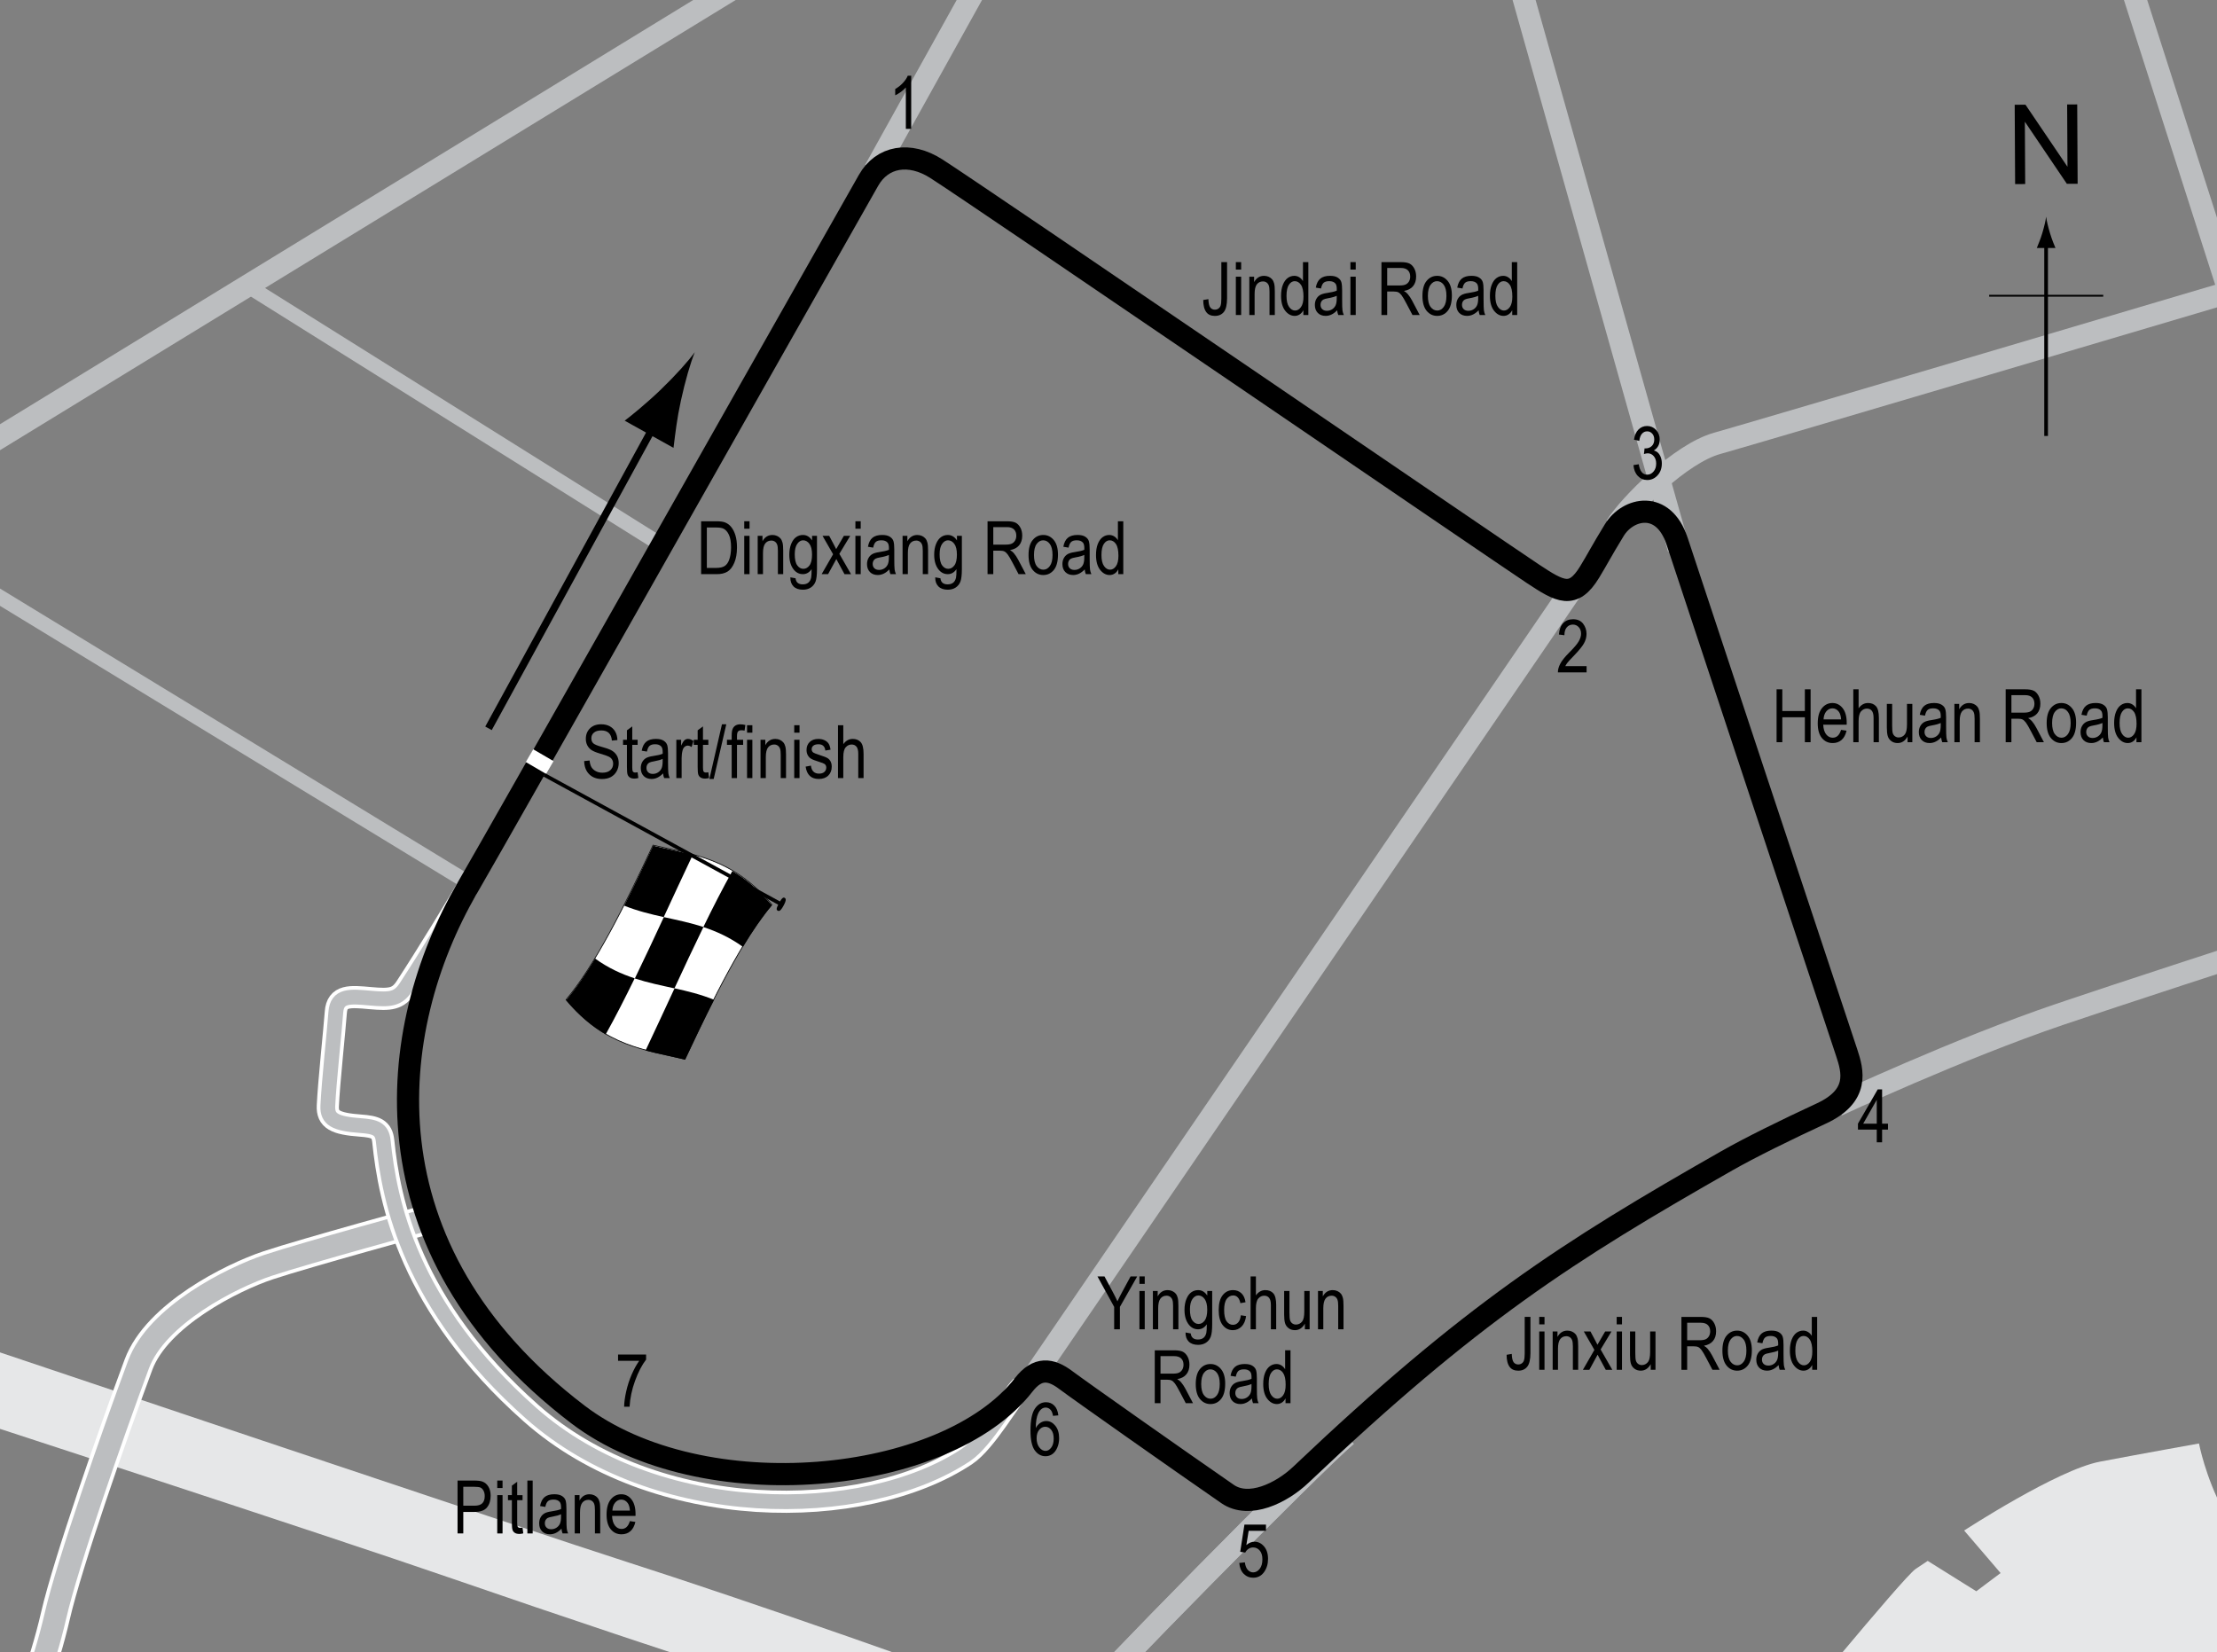 <?xml version="1.0" encoding="UTF-8"?> <!-- Generator: Adobe Illustrator 14.0.0, SVG Export Plug-In . SVG Version: 6.00 Build 43363) --> <svg xmlns="http://www.w3.org/2000/svg" xmlns:xlink="http://www.w3.org/1999/xlink" version="1.1" x="0px" y="0px" width="300px" height="223.562px" viewBox="0 0 300 223.562" xml:space="preserve"><rect x="0" y="0" width="300" height="223.562" fill="#808080" stroke="none"/> <g id="Water"> <path fill="#E6E7E8" d="M-4.9,181.37c0,0,77.999,26.252,90.137,30.137c13.698,4.384,47.123,15.891,53.698,18.904 s-17.26,3.288-17.26,3.288s-30.959-9.863-60.274-20c-18.097-6.258-67.945-22.467-67.945-22.467L-4.9,181.37z"></path> <path fill="#E6E7E8" d="M240.031,234.793c0,0,17.535-21.368,19.179-22.465s1.644-1.097,1.644-1.097l6.575,4.11l3.288-2.466 l-4.932-5.754c0,0,12.604-8.22,18.356-9.315s13.424-2.465,13.424-2.465s3.354,17.869,16.438,19.178 c10.959,1.096,15.343-5.754,16.165-7.945c0.481-1.283,2.739-1.37,2.739-1.37l7.123,1.096l1.37,26.028L240.031,234.793z"></path> </g> <g id="Sideroads_copy"> <path fill="none" stroke="#BCBEC0" stroke-width="3" d="M140.031,186.028"></path> <path fill="none" stroke="#BCBEC0" stroke-width="3" d="M182.223,194.247c-4.456,3.752-34.247,33.973-38.082,38.63"></path> <path fill="none" stroke="#FFFFFF" stroke-width="4" d="M58.195,164.931c0,0-16.986,4.658-21.917,6.302 s-15.054,6.748-17.534,13.425c-3.562,9.589-9.589,26.849-11.233,33.973s-4.11,12.877-4.11,12.877"></path> </g> <g id="Sideroads"> <line fill="none" stroke="#BCBEC0" stroke-width="3" x1="202.223" y1="-14.247" x2="227.155" y2="74.247"></line> <path fill="none" stroke="#BCBEC0" stroke-width="3" d="M218.662,71.233c1.917-3.014,8.767-9.863,13.698-11.233 s69.589-20.548,69.589-20.548"></path> <line fill="none" stroke="#BCBEC0" stroke-width="3" x1="284.415" y1="-14.247" x2="327.703" y2="120.822"></line> <path fill="none" stroke="#BCBEC0" stroke-width="3" d="M248.606,149.589c0,0,16.425-7.681,30.138-12.329 c16.165-5.479,60.548-19.726,60.548-19.726"></path> <line fill="none" stroke="#BCBEC0" stroke-width="3" x1="212.908" y1="79.452" x2="140.031" y2="186.028"></line> <line fill="none" stroke="#BCBEC0" stroke-width="3" x1="-6.736" y1="63.288" x2="120.853" y2="-14.794"></line> <line fill="none" stroke="#BCBEC0" stroke-width="3" x1="118.387" y1="23.014" x2="138.935" y2="-13.973"></line> <path fill="none" stroke="#BCBEC0" stroke-width="3" d="M182.223,194.247c-4.456,3.752-34.247,33.973-38.082,38.63"></path> <path fill="none" stroke="#BCBEC0" stroke-width="3" d="M58.195,164.931c0,0-16.986,4.658-21.917,6.302 s-15.054,6.748-17.534,13.425c-3.562,9.589-9.589,26.849-11.233,33.973s-4.11,12.877-4.11,12.877"></path> <line fill="none" stroke="#BCBEC0" stroke-width="2" x1="89.428" y1="73.699" x2="32.99" y2="38.356"></line> <line fill="none" stroke="#BCBEC0" stroke-width="2" x1="63.401" y1="119.453" x2="-6.736" y2="76.712"></line> </g> <g id="Pitlane_copy"> <path fill="none" stroke="#FFFFFF" stroke-width="3" d="M138.235,187.616c-1.5,1.5-4.802,7.476-7.542,9.291 c-13.833,9.166-42,9.25-58.833-5.667c-16.407-14.539-19.167-28.667-20-36.833c-0.169-1.659-1.089-1.938-3.083-2.084 c-3.417-0.25-4.5-0.832-4.417-2.666c0.145-3.181,0.922-10.406,1.083-12.667c0.167-2.333,1.917-2.167,4.667-1.917 c2.739,0.249,3.764,0.134,4.833-1.5c3-4.583,6.957-11.147,8.25-13.332"></path> </g> <g id="Pitlane"> <path fill="none" stroke="#BCBEC0" stroke-width="2" d="M138.235,187.616c-1.5,1.5-4.802,7.476-7.542,9.291 c-13.833,9.166-42,9.25-58.833-5.667c-16.407-14.539-19.167-28.667-20-36.833c-0.169-1.659-1.089-1.938-3.083-2.084 c-3.417-0.25-4.5-0.832-4.417-2.666c0.145-3.181,0.922-10.406,1.083-12.667c0.167-2.333,1.917-2.167,4.667-1.917 c2.739,0.249,3.764,0.134,4.833-1.5c3-4.583,6.957-11.147,8.25-13.332"></path> </g> <g id="Circuit"> <path fill="none" stroke="#000000" stroke-width="3" d="M249.894,142.466c0.832,2.497,1.736,5.823-3.418,8.212 c-4.757,2.204-9.642,4.606-12.782,6.395c-21.667,12.334-34.667,20.667-57.667,42.5c-2.615,2.482-7.001,4.621-9.917,2.604 c-6.688-4.625-19.917-13.937-21.917-15.437s-3.798-1.744-5.667,0.666c-10.521,13.563-43.5,16.833-60.333,4 c-29.425-22.432-25.996-52.145-15-71.166c6.167-10.667,34.667-61.167,54.333-95.833c1.848-3.258,5.541-3.896,9.167-1.584 c5.75,3.667,76.334,51.917,80.75,54.833c3.675,2.427,5.417,3.447,7.666-0.25c1.166-1.917,1.5-2.667,3.334-5.667 c1.85-3.025,6.653-4.116,8.5,1.5C228.944,79.323,245.237,128.494,249.894,142.466z"></path> </g> <g id="Startline"> <line fill="none" stroke="#FFFFFF" stroke-width="2" x1="71.651" y1="102.261" x2="74.401" y2="103.865"></line> </g> <g id="Flag_x2C__North"> <g> <g> <path fill="#FFFFFF" stroke="#000000" stroke-width="0.1" d="M76.601,135.287c3.924-4.658,7.848-12.538,11.772-20.916 c5.357,1.298,10.715,1.669,16.073,8.046c-3.924,4.658-7.848,12.539-11.772,20.917C87.316,142.036,81.958,141.664,76.601,135.287z "></path> <path d="M95.174,125.456c1.308-2.681,2.617-5.243,3.925-7.584c1.786,1.05,3.572,2.51,5.358,4.639 c-1.308,1.551-2.617,3.46-3.925,5.626C98.746,126.849,96.96,126.042,95.174,125.456z"></path> <path d="M84.461,122.559c1.308-2.582,2.617-5.321,3.925-8.114c1.786,0.432,3.572,0.762,5.357,1.245 c-1.309,2.756-2.618,5.595-3.927,8.415C88.032,123.709,86.247,123.279,84.461,122.559z"></path> <path d="M85.905,132.413c1.308-2.684,2.616-5.485,3.924-8.306c1.786,0.396,3.572,0.758,5.358,1.344 c-1.308,2.681-2.616,5.481-3.924,8.301C89.477,133.356,87.691,132.995,85.905,132.413z"></path> <path d="M76.602,135.353c1.309-1.554,2.617-3.465,3.925-5.634c1.786,1.285,3.571,2.093,5.357,2.677 c-1.308,2.683-2.616,5.245-3.924,7.588C80.174,138.937,78.388,137.479,76.602,135.353z"></path> <path d="M87.355,142.161c1.308-2.758,2.616-5.597,3.924-8.416c1.786,0.396,3.571,0.829,5.356,1.556 c-1.309,2.578-2.617,5.313-3.925,8.105C90.925,142.971,89.14,142.642,87.355,142.161z"></path> </g> </g> <line fill="#FFFFFF" stroke="#000000" stroke-width="0.5" x1="105.928" y1="122.487" x2="73.659" y2="104.868"></line> <path d="M105.236,123.232c-0.171-0.094-0.25-0.228,0.171-1.002c0.424-0.771,0.599-0.819,0.771-0.728 c0.17,0.096,0.269,0.293-0.155,1.065C105.603,123.341,105.407,123.326,105.236,123.232z"></path> <g> <line fill="none" stroke="#000000" x1="66.103" y1="98.563" x2="89.076" y2="56.555"></line> <path d="M92.141,54.208c-0.551,2.529-0.733,4.273-1.003,6.4l-6.609-3.68c0.64-0.459,3.053-2.423,4.912-4.225 c1.992-1.93,3.644-3.766,4.573-5.034C93.426,49.129,92.733,51.5,92.141,54.208z"></path> </g> <g> <g> <g> <line fill="none" stroke="#000000" stroke-width="0.5" x1="276.875" y1="58.996" x2="276.875" y2="32.712"></line> <path d="M276.364,31.532c-0.25,0.827-0.479,1.364-0.746,2.027h2.522c-0.112-0.237-0.496-1.2-0.745-2.027 c-0.268-0.885-0.451-1.687-0.516-2.207C276.813,29.845,276.631,30.647,276.364,31.532z"></path> </g> </g> </g> <line fill="none" stroke="#000000" stroke-width="0.25" x1="269.17" y1="40.021" x2="284.606" y2="40.021"></line> <g> <path d="M272.682,24.913l-0.057-10.737l1.457-0.008l5.685,8.4l-0.045-8.43l1.362-0.007l0.057,10.737l-1.457,0.008L274,16.468 l0.045,8.438L272.682,24.913z"></path> </g> </g> <g id="Labels"> <g> <path d="M61.915,207.516v-7.158h2.212c0.521,0,0.905,0.046,1.152,0.137c0.339,0.124,0.608,0.353,0.811,0.688 s0.303,0.747,0.303,1.235c0,0.645-0.164,1.171-0.493,1.577s-0.896,0.61-1.704,0.61h-1.504v2.91H61.915z M62.691,203.761h1.519 c0.479,0,0.828-0.108,1.05-0.324c0.222-0.217,0.332-0.543,0.332-0.979c0-0.283-0.055-0.526-0.164-0.728 c-0.108-0.201-0.24-0.34-0.395-0.415c-0.155-0.075-0.435-0.112-0.838-0.112h-1.504V203.761z"></path> <path d="M67.286,201.369v-1.011h0.718v1.011H67.286z M67.286,207.516v-5.186h0.718v5.186H67.286z"></path> <path d="M70.709,206.73l0.098,0.776c-0.198,0.052-0.378,0.078-0.537,0.078c-0.251,0-0.452-0.05-0.605-0.149 c-0.153-0.099-0.258-0.234-0.314-0.407c-0.058-0.173-0.086-0.517-0.086-1.03v-2.983h-0.527v-0.684h0.527v-1.284l0.718-0.527v1.812 h0.728v0.684h-0.728v3.032c0,0.279,0.021,0.461,0.063,0.542c0.062,0.117,0.178,0.176,0.347,0.176 C70.473,206.764,70.579,206.753,70.709,206.73z"></path> <path d="M71.363,207.516v-7.158h0.718v7.158H71.363z"></path> <path d="M75.978,206.876c-0.241,0.25-0.491,0.439-0.752,0.566s-0.53,0.19-0.811,0.19c-0.442,0-0.796-0.134-1.06-0.4 s-0.396-0.626-0.396-1.079c0-0.299,0.062-0.564,0.186-0.796s0.293-0.411,0.508-0.542s0.54-0.227,0.977-0.288 c0.586-0.086,1.016-0.188,1.289-0.308l0.005-0.225c0-0.355-0.063-0.604-0.19-0.747c-0.179-0.208-0.454-0.313-0.825-0.313 c-0.335,0-0.586,0.069-0.752,0.208c-0.166,0.14-0.288,0.4-0.366,0.783l-0.708-0.117c0.101-0.557,0.305-0.962,0.613-1.216 c0.307-0.254,0.747-0.381,1.32-0.381c0.446,0,0.796,0.084,1.05,0.251c0.254,0.168,0.414,0.375,0.481,0.623 c0.066,0.248,0.1,0.609,0.1,1.084v1.172c0,0.82,0.016,1.337,0.047,1.551c0.03,0.213,0.092,0.42,0.183,0.622h-0.752 C76.049,207.337,76,207.125,75.978,206.876z M75.919,204.914c-0.264,0.131-0.656,0.24-1.177,0.332 c-0.303,0.053-0.515,0.111-0.635,0.178c-0.12,0.067-0.214,0.162-0.281,0.283c-0.066,0.123-0.1,0.264-0.1,0.423 c0,0.247,0.076,0.445,0.229,0.593c0.153,0.148,0.364,0.223,0.635,0.223c0.257,0,0.491-0.066,0.7-0.2 c0.211-0.134,0.367-0.312,0.472-0.534c0.104-0.224,0.156-0.549,0.156-0.975V204.914z"></path> <path d="M77.77,207.516v-5.186h0.649v0.732c0.156-0.284,0.347-0.497,0.572-0.638c0.227-0.142,0.485-0.212,0.778-0.212 c0.227,0,0.438,0.045,0.631,0.134c0.193,0.09,0.35,0.207,0.468,0.352c0.119,0.146,0.207,0.334,0.266,0.564 s0.088,0.586,0.088,1.064v3.188h-0.718v-3.157c0-0.382-0.032-0.66-0.098-0.836s-0.167-0.313-0.305-0.408 c-0.139-0.097-0.299-0.145-0.481-0.145c-0.345,0-0.62,0.129-0.825,0.387c-0.205,0.257-0.308,0.698-0.308,1.324v2.835H77.77z"></path> <path d="M85.235,205.846l0.742,0.112c-0.124,0.553-0.348,0.971-0.671,1.252c-0.324,0.282-0.726,0.423-1.204,0.423 c-0.603,0-1.09-0.229-1.462-0.687c-0.373-0.457-0.56-1.117-0.56-1.979c0-0.896,0.188-1.578,0.563-2.048 c0.377-0.471,0.853-0.706,1.429-0.706c0.55,0,1.009,0.231,1.377,0.693s0.552,1.132,0.552,2.007l-0.005,0.234h-3.174 c0.029,0.582,0.164,1.021,0.405,1.318s0.534,0.444,0.879,0.444C84.647,206.911,85.023,206.556,85.235,205.846z M82.867,204.425 h2.373c-0.032-0.449-0.129-0.785-0.288-1.006c-0.231-0.322-0.525-0.483-0.884-0.483c-0.322,0-0.598,0.134-0.825,0.403 C83.016,203.607,82.89,203.97,82.867,204.425z"></path> </g> <g> <path d="M79.049,102.994l0.732-0.078c0.039,0.395,0.128,0.701,0.266,0.921c0.139,0.22,0.337,0.396,0.594,0.53 c0.257,0.133,0.547,0.199,0.869,0.199c0.462,0,0.821-0.112,1.076-0.338c0.256-0.227,0.384-0.52,0.384-0.88 c0-0.211-0.046-0.396-0.14-0.553c-0.092-0.157-0.232-0.286-0.42-0.388c-0.187-0.101-0.591-0.242-1.213-0.427 c-0.554-0.165-0.947-0.329-1.182-0.495s-0.417-0.377-0.547-0.633s-0.195-0.545-0.195-0.867c0-0.579,0.188-1.053,0.562-1.42 s0.879-0.552,1.514-0.552c0.437,0,0.817,0.086,1.146,0.259c0.326,0.172,0.58,0.42,0.762,0.743c0.18,0.322,0.277,0.701,0.29,1.137 l-0.747,0.068c-0.039-0.465-0.178-0.811-0.418-1.035c-0.238-0.225-0.575-0.336-1.008-0.336c-0.439,0-0.774,0.098-1.006,0.295 s-0.347,0.451-0.347,0.764c0,0.29,0.085,0.515,0.254,0.674c0.169,0.16,0.55,0.321,1.143,0.484c0.579,0.16,0.985,0.3,1.22,0.418 c0.358,0.183,0.628,0.423,0.811,0.721c0.183,0.297,0.274,0.652,0.274,1.065c0,0.409-0.096,0.782-0.288,1.119 s-0.453,0.593-0.783,0.769c-0.331,0.176-0.729,0.264-1.194,0.264c-0.726,0-1.305-0.219-1.735-0.654 C79.29,104.331,79.066,103.74,79.049,102.994z"></path> <path d="M86.281,104.513l0.098,0.775c-0.198,0.053-0.378,0.078-0.537,0.078c-0.251,0-0.452-0.049-0.605-0.148 s-0.258-0.235-0.315-0.408c-0.057-0.172-0.085-0.516-0.085-1.029v-2.984h-0.527v-0.684h0.527V98.83l0.718-0.528v1.811h0.728v0.684 h-0.728v3.033c0,0.279,0.021,0.46,0.063,0.541c0.062,0.117,0.178,0.176,0.347,0.176C86.044,104.546,86.151,104.536,86.281,104.513 z"></path> <path d="M89.728,104.66c-0.241,0.25-0.491,0.439-0.752,0.566s-0.53,0.189-0.811,0.189c-0.442,0-0.796-0.133-1.06-0.4 c-0.264-0.267-0.396-0.626-0.396-1.078c0-0.3,0.062-0.565,0.186-0.797c0.124-0.23,0.293-0.411,0.508-0.541 c0.215-0.131,0.54-0.227,0.977-0.289c0.586-0.086,1.016-0.188,1.289-0.307l0.005-0.225c0-0.355-0.063-0.604-0.19-0.748 c-0.179-0.208-0.454-0.313-0.825-0.313c-0.335,0-0.586,0.07-0.752,0.209s-0.288,0.4-0.366,0.783l-0.708-0.117 c0.101-0.557,0.305-0.963,0.613-1.217c0.307-0.254,0.747-0.381,1.32-0.381c0.446,0,0.796,0.084,1.05,0.252 s0.414,0.375,0.481,0.623c0.066,0.247,0.1,0.608,0.1,1.084v1.172c0,0.82,0.016,1.336,0.047,1.55 c0.03,0.214,0.092,0.421,0.183,0.622h-0.752C89.799,105.12,89.75,104.907,89.728,104.66z M89.669,102.697 c-0.264,0.13-0.656,0.24-1.177,0.332c-0.303,0.052-0.515,0.111-0.635,0.178s-0.214,0.161-0.281,0.283 c-0.066,0.122-0.1,0.263-0.1,0.422c0,0.248,0.076,0.445,0.229,0.594s0.364,0.223,0.635,0.223c0.257,0,0.491-0.067,0.7-0.201 c0.211-0.133,0.367-0.311,0.472-0.534s0.156-0.548,0.156-0.974V102.697z"></path> <path d="M91.52,105.298v-5.186h0.649v0.787c0.166-0.365,0.318-0.607,0.456-0.726c0.139-0.118,0.294-0.179,0.467-0.179 c0.241,0,0.486,0.095,0.737,0.283l-0.244,0.816c-0.179-0.127-0.354-0.191-0.522-0.191c-0.153,0-0.293,0.055-0.42,0.162 s-0.217,0.257-0.269,0.449c-0.091,0.335-0.137,0.691-0.137,1.068v2.715H91.52z"></path> <path d="M95.851,104.513l0.098,0.775c-0.198,0.053-0.378,0.078-0.537,0.078c-0.251,0-0.452-0.049-0.605-0.148 s-0.258-0.235-0.315-0.408c-0.057-0.172-0.085-0.516-0.085-1.029v-2.984h-0.527v-0.684h0.527V98.83l0.718-0.528v1.811h0.728v0.684 h-0.728v3.033c0,0.279,0.021,0.46,0.063,0.541c0.062,0.117,0.178,0.176,0.347,0.176C95.615,104.546,95.721,104.536,95.851,104.513 z"></path> <path d="M95.994,105.416l1.7-7.397h0.586l-1.705,7.397H95.994z"></path> <path d="M99.01,105.298v-4.502h-0.64v-0.684h0.64v-0.551c0-0.407,0.042-0.713,0.127-0.916c0.085-0.204,0.215-0.359,0.39-0.466 s0.394-0.161,0.658-0.161c0.206,0,0.431,0.031,0.676,0.093l-0.107,0.761c-0.149-0.032-0.291-0.049-0.425-0.049 c-0.215,0-0.369,0.057-0.461,0.169c-0.094,0.112-0.14,0.326-0.14,0.642v0.479h0.83v0.684h-0.83v4.502H99.01z"></path> <path d="M101.09,99.152v-1.011h0.718v1.011H101.09z M101.09,105.298v-5.186h0.718v5.186H101.09z"></path> <path d="M102.912,105.298v-5.186h0.649v0.732c0.156-0.284,0.347-0.497,0.572-0.638c0.227-0.142,0.485-0.212,0.778-0.212 c0.227,0,0.438,0.045,0.631,0.135s0.35,0.207,0.468,0.352c0.119,0.145,0.207,0.333,0.266,0.564 c0.059,0.23,0.088,0.586,0.088,1.064v3.188h-0.718v-3.157c0-0.382-0.032-0.659-0.098-0.836c-0.065-0.176-0.167-0.312-0.306-0.408 c-0.138-0.097-0.298-0.144-0.48-0.144c-0.345,0-0.62,0.129-0.825,0.386s-0.308,0.698-0.308,1.325v2.834H102.912z"></path> <path d="M107.472,99.152v-1.011h0.718v1.011H107.472z M107.472,105.298v-5.186h0.718v5.186H107.472z"></path> <path d="M109.015,103.746l0.718-0.137c0.042,0.367,0.157,0.639,0.346,0.816c0.188,0.18,0.438,0.268,0.75,0.268 c0.313,0,0.554-0.076,0.724-0.231c0.171-0.155,0.256-0.351,0.256-0.589c0-0.205-0.073-0.364-0.22-0.479 c-0.101-0.078-0.345-0.176-0.732-0.293c-0.56-0.172-0.935-0.318-1.123-0.439c-0.188-0.12-0.335-0.281-0.439-0.482 c-0.104-0.202-0.156-0.432-0.156-0.689c0-0.442,0.142-0.802,0.425-1.078c0.283-0.277,0.676-0.416,1.177-0.416 c0.315,0,0.594,0.058,0.832,0.172c0.24,0.113,0.423,0.267,0.55,0.459c0.127,0.191,0.215,0.467,0.264,0.824l-0.703,0.117 c-0.065-0.566-0.373-0.85-0.923-0.85c-0.313,0-0.545,0.063-0.698,0.188s-0.229,0.285-0.229,0.479c0,0.191,0.073,0.343,0.22,0.453 c0.089,0.064,0.35,0.168,0.783,0.311c0.597,0.189,0.982,0.341,1.157,0.453s0.312,0.266,0.409,0.46 c0.097,0.194,0.146,0.425,0.146,0.692c0,0.495-0.157,0.896-0.471,1.203c-0.314,0.307-0.743,0.459-1.287,0.459 C109.769,105.416,109.178,104.859,109.015,103.746z"></path> <path d="M113.395,105.298v-7.158h0.718v2.568c0.169-0.237,0.36-0.416,0.573-0.534c0.214-0.118,0.449-0.179,0.706-0.179 c0.452,0,0.81,0.145,1.071,0.433c0.263,0.288,0.394,0.816,0.394,1.585v3.285h-0.718v-3.285c0-0.449-0.08-0.771-0.239-0.967 s-0.379-0.293-0.659-0.293c-0.313,0-0.578,0.125-0.799,0.375c-0.219,0.251-0.329,0.695-0.329,1.334v2.836H113.395z"></path> </g> <g> <path d="M123.301,17.438h-0.723v-5.601c-0.166,0.195-0.389,0.395-0.669,0.598s-0.537,0.357-0.771,0.461v-0.85 c0.397-0.228,0.748-0.506,1.052-0.835c0.305-0.329,0.519-0.649,0.643-0.962h0.469V17.438z"></path> </g> <g> <path d="M214.695,90.143v0.845h-3.882c-0.01-0.342,0.094-0.725,0.31-1.148c0.217-0.424,0.613-0.923,1.189-1.5 c0.674-0.671,1.115-1.19,1.323-1.557s0.313-0.708,0.313-1.024c0-0.365-0.106-0.662-0.319-0.892 c-0.214-0.23-0.477-0.345-0.789-0.345c-0.335,0-0.61,0.124-0.825,0.373c-0.215,0.248-0.322,0.604-0.322,1.068l-0.742-0.093 c0.052-0.687,0.247-1.204,0.583-1.55c0.338-0.347,0.781-0.52,1.331-0.52c0.599,0,1.052,0.202,1.36,0.605 c0.307,0.404,0.461,0.862,0.461,1.376c0,0.456-0.12,0.892-0.361,1.31c-0.241,0.418-0.698,0.976-1.372,1.673 c-0.43,0.439-0.707,0.739-0.833,0.899c-0.125,0.16-0.227,0.319-0.305,0.479H214.695z"></path> </g> <g> <path d="M221.036,62.942l0.717-0.117c0.15,0.941,0.531,1.411,1.141,1.411c0.33,0,0.615-0.139,0.855-0.418 c0.242-0.279,0.363-0.64,0.363-1.083c0-0.417-0.111-0.753-0.332-1.008c-0.223-0.254-0.494-0.381-0.816-0.381 c-0.137,0-0.305,0.033-0.508,0.098l0.084-0.771l0.111,0.01c0.357,0,0.646-0.109,0.869-0.327c0.221-0.217,0.332-0.508,0.332-0.872 c0-0.334-0.092-0.603-0.279-0.806c-0.186-0.203-0.412-0.305-0.68-0.305c-0.277,0-0.512,0.106-0.703,0.32 c-0.189,0.213-0.313,0.536-0.363,0.969l-0.719-0.156c0.092-0.612,0.297-1.074,0.615-1.387c0.32-0.313,0.705-0.469,1.158-0.469 c0.475,0,0.879,0.176,1.211,0.527c0.332,0.352,0.498,0.794,0.498,1.328c0,0.325-0.07,0.613-0.211,0.863s-0.338,0.447-0.59,0.59 c0.232,0.065,0.426,0.173,0.578,0.322c0.152,0.15,0.275,0.35,0.369,0.6s0.141,0.53,0.141,0.839c0,0.657-0.193,1.195-0.58,1.613 c-0.389,0.418-0.852,0.627-1.393,0.627c-0.5,0-0.926-0.182-1.273-0.547C221.282,64.047,221.084,63.557,221.036,62.942z"></path> </g> <g> <path d="M253.959,154.582v-1.714h-2.544v-0.806l2.676-4.639h0.591v4.639h0.796v0.806h-0.796v1.714H253.959z M253.959,152.062 v-3.228l-1.834,3.228H253.959z"></path> </g> <g> <path d="M83.635,184.15v-0.846h3.794v0.684c-0.566,0.736-1.064,1.693-1.494,2.874s-0.677,2.35-0.742,3.509h-0.737 c0.01-0.6,0.104-1.298,0.285-2.096c0.18-0.797,0.428-1.557,0.742-2.279c0.315-0.723,0.654-1.338,1.019-1.846H83.635z"></path> </g> <g> <path d="M143.212,191.537l-0.718,0.068c-0.068-0.367-0.169-0.627-0.302-0.783c-0.192-0.227-0.423-0.34-0.692-0.34 c-0.419,0-0.755,0.26-1.009,0.781c-0.218,0.449-0.328,1.113-0.331,1.992c0.166-0.313,0.374-0.55,0.625-0.711 s0.516-0.242,0.796-0.242c0.466,0,0.872,0.211,1.218,0.633c0.348,0.422,0.521,0.985,0.521,1.691c0,0.479-0.087,0.912-0.261,1.302 c-0.175,0.39-0.398,0.677-0.672,0.862s-0.574,0.277-0.903,0.277c-0.593,0-1.081-0.267-1.465-0.801 c-0.384-0.533-0.576-1.424-0.576-2.67c0-1.384,0.196-2.369,0.59-2.957s0.897-0.881,1.512-0.881c0.445,0,0.818,0.151,1.119,0.455 C142.964,190.517,143.147,190.958,143.212,191.537z M140.273,194.626c0,0.518,0.122,0.934,0.366,1.248s0.527,0.471,0.85,0.471 c0.283,0,0.536-0.147,0.76-0.443c0.223-0.297,0.334-0.703,0.334-1.221c0-0.508-0.11-0.902-0.332-1.182 c-0.222-0.28-0.491-0.42-0.811-0.42c-0.313,0-0.585,0.139-0.818,0.417C140.389,193.775,140.273,194.152,140.273,194.626z"></path> </g> <g> <path d="M167.696,211.509l0.757-0.078c0.059,0.455,0.191,0.795,0.397,1.018c0.207,0.224,0.447,0.335,0.721,0.335 c0.342,0,0.637-0.157,0.884-0.472s0.371-0.744,0.371-1.289c0-0.512-0.12-0.908-0.358-1.19c-0.24-0.282-0.54-0.423-0.901-0.423 c-0.218,0-0.423,0.061-0.612,0.184c-0.191,0.123-0.342,0.293-0.452,0.512l-0.679-0.107l0.571-3.679h2.915v0.84h-2.343 l-0.313,1.927c0.348-0.302,0.718-0.452,1.108-0.452c0.491,0,0.919,0.21,1.281,0.628c0.363,0.419,0.545,0.983,0.545,1.693 c0,0.701-0.182,1.301-0.544,1.801c-0.363,0.501-0.851,0.751-1.463,0.751c-0.508,0-0.937-0.177-1.287-0.53 C167.944,212.624,167.745,212.134,167.696,211.509z"></path> </g> <g> <path d="M94.873,77.699v-7.158h2.026c0.501,0,0.882,0.044,1.143,0.132c0.342,0.114,0.638,0.322,0.889,0.625 s0.446,0.685,0.586,1.145s0.21,1.007,0.21,1.638c0,0.811-0.119,1.498-0.356,2.063s-0.543,0.965-0.915,1.201 c-0.373,0.236-0.86,0.354-1.463,0.354H94.873z M95.649,76.854h1.25c0.505,0,0.887-0.082,1.147-0.247s0.461-0.429,0.601-0.793 c0.186-0.485,0.278-1.066,0.278-1.743c0-0.726-0.099-1.296-0.295-1.711c-0.197-0.415-0.45-0.692-0.76-0.833 c-0.208-0.094-0.539-0.142-0.991-0.142h-1.23V76.854z"></path> <path d="M100.708,71.551v-1.011h0.718v1.011H100.708z M100.708,77.699v-5.186h0.718v5.186H100.708z"></path> <path d="M102.529,77.699v-5.186h0.649v0.732c0.156-0.285,0.347-0.498,0.572-0.638c0.227-0.141,0.485-0.211,0.778-0.211 c0.227,0,0.438,0.045,0.631,0.134s0.35,0.207,0.468,0.352c0.119,0.145,0.207,0.333,0.266,0.564s0.088,0.586,0.088,1.064v3.188 h-0.718v-3.158c0-0.381-0.032-0.66-0.098-0.836c-0.065-0.176-0.167-0.312-0.305-0.408c-0.139-0.096-0.299-0.144-0.481-0.144 c-0.345,0-0.62,0.129-0.825,0.386s-0.308,0.699-0.308,1.325v2.835H102.529z"></path> <path d="M106.948,78.128l0.703,0.127c0.032,0.278,0.13,0.485,0.293,0.621c0.163,0.136,0.389,0.204,0.679,0.204 c0.315,0,0.567-0.076,0.754-0.227c0.188-0.151,0.315-0.377,0.384-0.676c0.042-0.183,0.063-0.566,0.063-1.153 c-0.156,0.223-0.332,0.392-0.527,0.504c-0.195,0.113-0.412,0.17-0.649,0.17c-0.508,0-0.93-0.215-1.265-0.645 c-0.384-0.495-0.576-1.157-0.576-1.987c0-0.557,0.085-1.043,0.254-1.46s0.392-0.723,0.666-0.918 c0.275-0.195,0.584-0.293,0.926-0.293c0.251,0,0.479,0.062,0.686,0.185c0.207,0.123,0.391,0.307,0.55,0.553v-0.62h0.664v4.482 c0,0.797-0.065,1.366-0.195,1.707s-0.344,0.609-0.64,0.806s-0.652,0.295-1.069,0.295c-0.55,0-0.974-0.148-1.27-0.444 S106.938,78.652,106.948,78.128z M107.544,75.013c0,0.682,0.112,1.18,0.338,1.493c0.225,0.313,0.5,0.47,0.827,0.47 c0.325,0,0.603-0.153,0.831-0.46c0.229-0.307,0.343-0.795,0.343-1.464c0-0.653-0.117-1.138-0.353-1.456 c-0.234-0.318-0.521-0.478-0.856-0.478c-0.3,0-0.563,0.159-0.79,0.478C107.657,73.914,107.544,74.387,107.544,75.013z"></path> <path d="M111.182,77.699l1.552-2.693l-1.43-2.493h0.9l0.646,1.213c0.121,0.225,0.221,0.418,0.299,0.583 c0.122-0.218,0.231-0.406,0.327-0.564l0.715-1.231h0.857l-1.468,2.435l1.58,2.75h-0.884l-0.875-1.614l-0.227-0.435l-1.12,2.048 H111.182z"></path> <path d="M115.752,71.551v-1.011h0.718v1.011H115.752z M115.752,77.699v-5.186h0.718v5.186H115.752z"></path> <path d="M120.342,77.059c-0.241,0.25-0.491,0.439-0.752,0.566s-0.53,0.19-0.811,0.19c-0.442,0-0.796-0.133-1.06-0.4 s-0.396-0.626-0.396-1.079c0-0.299,0.062-0.565,0.186-0.796s0.293-0.412,0.508-0.542s0.54-0.226,0.977-0.288 c0.586-0.086,1.016-0.188,1.289-0.308l0.005-0.225c0-0.355-0.063-0.604-0.19-0.747c-0.179-0.208-0.454-0.313-0.825-0.313 c-0.335,0-0.586,0.069-0.752,0.208s-0.288,0.4-0.366,0.783l-0.708-0.117c0.101-0.557,0.306-0.962,0.612-1.216 c0.309-0.254,0.748-0.381,1.321-0.381c0.446,0,0.796,0.084,1.05,0.251s0.414,0.375,0.48,0.623 c0.067,0.248,0.101,0.609,0.101,1.084v1.172c0,0.82,0.016,1.337,0.046,1.55c0.031,0.213,0.093,0.421,0.184,0.623h-0.752 C120.413,77.52,120.364,77.307,120.342,77.059z M120.283,75.096c-0.264,0.13-0.656,0.241-1.177,0.332 c-0.303,0.052-0.515,0.111-0.635,0.178s-0.214,0.161-0.28,0.283c-0.067,0.122-0.101,0.263-0.101,0.422 c0,0.248,0.076,0.445,0.229,0.593s0.364,0.222,0.635,0.222c0.257,0,0.49-0.067,0.701-0.2c0.209-0.133,0.366-0.312,0.471-0.535 s0.156-0.548,0.156-0.974V75.096z"></path> <path d="M122.134,77.699v-5.186h0.649v0.732c0.156-0.285,0.347-0.498,0.572-0.638c0.227-0.141,0.485-0.211,0.778-0.211 c0.227,0,0.438,0.045,0.631,0.134s0.35,0.207,0.468,0.352c0.119,0.145,0.207,0.333,0.266,0.564s0.088,0.586,0.088,1.064v3.188 h-0.718v-3.158c0-0.381-0.032-0.66-0.098-0.836c-0.065-0.176-0.167-0.312-0.306-0.408c-0.138-0.096-0.298-0.144-0.48-0.144 c-0.345,0-0.62,0.129-0.825,0.386s-0.308,0.699-0.308,1.325v2.835H122.134z"></path> <path d="M126.553,78.128l0.703,0.127c0.032,0.278,0.13,0.485,0.293,0.621c0.163,0.136,0.389,0.204,0.679,0.204 c0.315,0,0.567-0.076,0.755-0.227c0.187-0.151,0.314-0.377,0.383-0.676c0.042-0.183,0.063-0.566,0.063-1.153 c-0.156,0.223-0.332,0.392-0.527,0.504c-0.195,0.113-0.412,0.17-0.649,0.17c-0.508,0-0.93-0.215-1.265-0.645 c-0.384-0.495-0.576-1.157-0.576-1.987c0-0.557,0.085-1.043,0.254-1.46s0.392-0.723,0.667-0.918 c0.274-0.195,0.583-0.293,0.925-0.293c0.251,0,0.479,0.062,0.687,0.185c0.206,0.123,0.39,0.307,0.549,0.553v-0.62h0.664v4.482 c0,0.797-0.065,1.366-0.195,1.707s-0.344,0.609-0.64,0.806s-0.652,0.295-1.069,0.295c-0.55,0-0.974-0.148-1.27-0.444 S126.543,78.652,126.553,78.128z M127.148,75.013c0,0.682,0.112,1.18,0.338,1.493c0.225,0.313,0.5,0.47,0.826,0.47 s0.604-0.153,0.832-0.46c0.229-0.307,0.343-0.795,0.343-1.464c0-0.653-0.117-1.138-0.353-1.456 c-0.234-0.318-0.521-0.478-0.856-0.478c-0.3,0-0.563,0.159-0.79,0.478C127.262,73.914,127.148,74.387,127.148,75.013z"></path> <path d="M133.633,77.699v-7.158h2.603c0.544,0,0.944,0.067,1.204,0.2c0.258,0.133,0.471,0.355,0.637,0.666 s0.249,0.671,0.249,1.081c0,0.54-0.141,0.978-0.423,1.313c-0.281,0.335-0.69,0.548-1.228,0.639 c0.218,0.131,0.384,0.264,0.498,0.398c0.231,0.273,0.435,0.578,0.61,0.913l1.025,1.948h-0.977l-0.783-1.488 c-0.303-0.583-0.532-0.975-0.687-1.177s-0.304-0.338-0.448-0.409c-0.145-0.07-0.348-0.105-0.607-0.105h-0.897v3.179H133.633z M134.409,73.7h1.67c0.364,0,0.642-0.044,0.83-0.132s0.339-0.226,0.449-0.415s0.166-0.409,0.166-0.659 c0-0.361-0.105-0.646-0.317-0.852s-0.525-0.31-0.942-0.31h-1.855V73.7z"></path> <path d="M139.18,75.106c0-0.895,0.188-1.571,0.564-2.026c0.375-0.456,0.852-0.684,1.428-0.684c0.566,0,1.04,0.228,1.421,0.684 s0.571,1.113,0.571,1.973c0,0.931-0.188,1.625-0.562,2.08s-0.852,0.684-1.431,0.684c-0.569,0-1.044-0.229-1.424-0.686 C139.369,76.672,139.18,75.998,139.18,75.106z M139.917,75.104c0,0.671,0.122,1.171,0.366,1.499s0.547,0.491,0.908,0.491 c0.339,0,0.629-0.166,0.871-0.496c0.243-0.331,0.364-0.829,0.364-1.494c0-0.668-0.122-1.166-0.366-1.494s-0.547-0.491-0.908-0.491 c-0.342,0-0.633,0.165-0.874,0.494S139.917,74.438,139.917,75.104z"></path> <path d="M146.782,77.059c-0.241,0.25-0.491,0.439-0.752,0.566s-0.53,0.19-0.811,0.19c-0.442,0-0.796-0.133-1.06-0.4 s-0.396-0.626-0.396-1.079c0-0.299,0.062-0.565,0.186-0.796s0.293-0.412,0.508-0.542s0.54-0.226,0.977-0.288 c0.586-0.086,1.016-0.188,1.289-0.308l0.005-0.225c0-0.355-0.063-0.604-0.19-0.747c-0.179-0.208-0.454-0.313-0.825-0.313 c-0.335,0-0.586,0.069-0.752,0.208s-0.288,0.4-0.366,0.783l-0.708-0.117c0.101-0.557,0.305-0.962,0.613-1.216 c0.307-0.254,0.747-0.381,1.32-0.381c0.446,0,0.796,0.084,1.05,0.251s0.414,0.375,0.481,0.623c0.066,0.248,0.1,0.609,0.1,1.084 v1.172c0,0.82,0.016,1.337,0.047,1.55c0.03,0.213,0.092,0.421,0.183,0.623h-0.752C146.854,77.52,146.805,77.307,146.782,77.059z M146.724,75.096c-0.264,0.13-0.656,0.241-1.177,0.332c-0.303,0.052-0.515,0.111-0.635,0.178s-0.214,0.161-0.281,0.283 c-0.066,0.122-0.1,0.263-0.1,0.422c0,0.248,0.076,0.445,0.229,0.593s0.364,0.222,0.635,0.222c0.257,0,0.491-0.067,0.7-0.2 c0.211-0.133,0.367-0.312,0.472-0.535s0.156-0.548,0.156-0.974V75.096z"></path> <path d="M151.328,77.699v-0.654c-0.13,0.25-0.298,0.442-0.503,0.574s-0.427,0.198-0.664,0.198c-0.501,0-0.935-0.237-1.302-0.71 c-0.365-0.474-0.549-1.14-0.549-2c0-0.589,0.081-1.089,0.244-1.499c0.162-0.41,0.379-0.714,0.65-0.913s0.572-0.298,0.904-0.298 c0.237,0,0.457,0.063,0.66,0.188s0.372,0.3,0.505,0.525v-2.568h0.728v7.158H151.328z M149.048,75.111 c0,0.67,0.116,1.168,0.35,1.494c0.232,0.326,0.504,0.488,0.813,0.488c0.306,0,0.571-0.156,0.796-0.469s0.337-0.785,0.337-1.416 c0-0.726-0.112-1.256-0.337-1.589s-0.508-0.5-0.85-0.5c-0.304,0-0.563,0.16-0.782,0.481 C149.157,73.92,149.048,74.424,149.048,75.111z"></path> </g> <g> <path d="M150.767,179.89v-3.033l-2.261-4.125h0.948l1.153,2.16c0.228,0.427,0.428,0.831,0.601,1.212 c0.173-0.374,0.387-0.796,0.641-1.266l1.141-2.106h0.897l-2.344,4.125v3.033H150.767z"></path> <path d="M154.185,173.742v-1.01h0.718v1.01H154.185z M154.185,179.89v-5.186h0.718v5.186H154.185z"></path> <path d="M156.006,179.89v-5.186h0.649v0.732c0.156-0.285,0.347-0.498,0.572-0.639c0.227-0.141,0.485-0.211,0.778-0.211 c0.227,0,0.438,0.045,0.631,0.134s0.35,0.206,0.468,0.352c0.119,0.146,0.207,0.333,0.266,0.563 c0.059,0.231,0.088,0.586,0.088,1.064v3.189h-0.718v-3.158c0-0.381-0.032-0.66-0.098-0.836s-0.167-0.313-0.305-0.408 c-0.139-0.096-0.299-0.145-0.481-0.145c-0.345,0-0.62,0.129-0.825,0.387s-0.308,0.699-0.308,1.324v2.836H156.006z"></path> <path d="M160.425,180.32l0.703,0.127c0.032,0.277,0.13,0.484,0.293,0.621c0.163,0.136,0.389,0.203,0.679,0.203 c0.315,0,0.567-0.075,0.754-0.227c0.188-0.151,0.315-0.377,0.384-0.676c0.042-0.184,0.063-0.566,0.063-1.153 c-0.156,0.224-0.332,0.392-0.527,0.505s-0.412,0.17-0.649,0.17c-0.508,0-0.93-0.215-1.265-0.645 c-0.384-0.495-0.576-1.158-0.576-1.988c0-0.557,0.085-1.043,0.254-1.459c0.169-0.417,0.392-0.723,0.666-0.918 c0.275-0.195,0.584-0.293,0.926-0.293c0.251,0,0.479,0.061,0.686,0.184c0.207,0.123,0.391,0.308,0.55,0.553v-0.619h0.664v4.482 c0,0.797-0.065,1.365-0.195,1.706s-0.344,0.608-0.64,0.806s-0.652,0.295-1.069,0.295c-0.55,0-0.974-0.147-1.27-0.443 C160.559,181.253,160.415,180.843,160.425,180.32z M161.021,177.205c0,0.682,0.112,1.18,0.338,1.492 c0.225,0.313,0.5,0.471,0.827,0.471c0.325,0,0.603-0.154,0.831-0.461s0.343-0.795,0.343-1.463c0-0.653-0.117-1.139-0.353-1.457 c-0.234-0.318-0.521-0.477-0.856-0.477c-0.3,0-0.563,0.158-0.79,0.477S161.021,176.578,161.021,177.205z"></path> <path d="M167.91,177.99l0.708,0.113c-0.081,0.618-0.286,1.09-0.612,1.416c-0.328,0.325-0.721,0.488-1.18,0.488 c-0.557,0-1.015-0.229-1.375-0.687c-0.359-0.458-0.539-1.134-0.539-2.028c0-0.902,0.182-1.578,0.545-2.029 c0.362-0.451,0.829-0.676,1.398-0.676c0.439,0,0.81,0.137,1.111,0.41c0.301,0.273,0.493,0.684,0.578,1.23l-0.698,0.127 c-0.068-0.351-0.188-0.611-0.356-0.785s-0.373-0.26-0.61-0.26c-0.354,0-0.648,0.156-0.882,0.471 c-0.232,0.314-0.349,0.813-0.349,1.496c0,0.707,0.111,1.218,0.335,1.533c0.223,0.316,0.508,0.475,0.856,0.475 c0.273,0,0.507-0.105,0.7-0.315C167.735,178.759,167.858,178.433,167.91,177.99z"></path> <path d="M169.229,179.89v-7.158h0.718v2.568c0.169-0.238,0.36-0.416,0.573-0.535c0.214-0.119,0.449-0.178,0.706-0.178 c0.452,0,0.81,0.144,1.071,0.432c0.263,0.288,0.394,0.816,0.394,1.584v3.287h-0.718v-3.287c0-0.449-0.08-0.771-0.239-0.967 s-0.379-0.293-0.659-0.293c-0.313,0-0.578,0.126-0.799,0.377c-0.219,0.25-0.329,0.694-0.329,1.332v2.838H169.229z"></path> <path d="M176.572,179.89v-0.762c-0.166,0.293-0.361,0.512-0.586,0.658s-0.479,0.221-0.762,0.221c-0.335,0-0.622-0.091-0.859-0.271 s-0.396-0.409-0.477-0.686c-0.079-0.277-0.119-0.654-0.119-1.133v-3.213h0.718v2.875c0,0.534,0.026,0.892,0.081,1.072 c0.053,0.181,0.152,0.326,0.297,0.435c0.146,0.108,0.311,0.163,0.496,0.163c0.345,0,0.628-0.141,0.85-0.424 c0.188-0.244,0.283-0.692,0.283-1.344v-2.777h0.723v5.186H176.572z"></path> <path d="M178.35,179.89v-5.186h0.649v0.732c0.156-0.285,0.347-0.498,0.572-0.639c0.227-0.141,0.485-0.211,0.778-0.211 c0.227,0,0.438,0.045,0.631,0.134s0.35,0.206,0.468,0.352c0.119,0.146,0.207,0.333,0.266,0.563 c0.059,0.231,0.088,0.586,0.088,1.064v3.189h-0.718v-3.158c0-0.381-0.032-0.66-0.098-0.836s-0.167-0.313-0.305-0.408 c-0.139-0.096-0.299-0.145-0.481-0.145c-0.345,0-0.62,0.129-0.825,0.387s-0.308,0.699-0.308,1.324v2.836H178.35z"></path> <path d="M156.26,189.89v-7.158h2.603c0.544,0,0.944,0.066,1.204,0.199c0.258,0.134,0.471,0.355,0.637,0.666 s0.249,0.672,0.249,1.082c0,0.539-0.141,0.977-0.423,1.313c-0.281,0.334-0.69,0.547-1.228,0.639 c0.218,0.131,0.384,0.264,0.498,0.398c0.231,0.273,0.435,0.577,0.61,0.912l1.025,1.949h-0.977l-0.783-1.488 c-0.303-0.583-0.532-0.975-0.687-1.178c-0.154-0.201-0.304-0.338-0.448-0.408s-0.348-0.105-0.607-0.105h-0.897v3.18H156.26z M157.036,185.89h1.67c0.364,0,0.642-0.043,0.83-0.131s0.339-0.227,0.449-0.416c0.11-0.188,0.166-0.408,0.166-0.658 c0-0.361-0.105-0.646-0.317-0.853s-0.525-0.31-0.942-0.31h-1.855V185.89z"></path> <path d="M161.807,187.296c0-0.895,0.188-1.57,0.564-2.025c0.375-0.456,0.852-0.684,1.428-0.684c0.566,0,1.04,0.228,1.421,0.684 c0.381,0.455,0.571,1.113,0.571,1.973c0,0.931-0.188,1.624-0.562,2.08c-0.374,0.455-0.852,0.684-1.431,0.684 c-0.569,0-1.044-0.229-1.424-0.687C161.996,188.863,161.807,188.189,161.807,187.296z M162.544,187.294 c0,0.672,0.122,1.171,0.366,1.498c0.244,0.328,0.547,0.492,0.908,0.492c0.339,0,0.629-0.166,0.871-0.496 c0.243-0.332,0.364-0.829,0.364-1.494c0-0.668-0.122-1.166-0.366-1.494c-0.244-0.327-0.547-0.49-0.908-0.49 c-0.342,0-0.633,0.164-0.874,0.493S162.544,186.629,162.544,187.294z"></path> <path d="M169.409,189.25c-0.241,0.251-0.491,0.439-0.752,0.566s-0.53,0.191-0.811,0.191c-0.442,0-0.796-0.134-1.06-0.4 c-0.264-0.268-0.396-0.627-0.396-1.08c0-0.299,0.062-0.564,0.186-0.795c0.124-0.231,0.293-0.412,0.508-0.543 c0.215-0.13,0.54-0.226,0.977-0.287c0.586-0.086,1.016-0.189,1.289-0.309l0.005-0.225c0-0.354-0.063-0.604-0.19-0.746 c-0.179-0.209-0.454-0.313-0.825-0.313c-0.335,0-0.586,0.068-0.752,0.208s-0.288,0.399-0.366,0.782l-0.708-0.117 c0.101-0.557,0.305-0.961,0.613-1.215c0.307-0.254,0.747-0.381,1.32-0.381c0.446,0,0.796,0.084,1.05,0.251 s0.414,0.375,0.481,0.622c0.066,0.248,0.1,0.609,0.1,1.084v1.172c0,0.82,0.016,1.338,0.047,1.551 c0.03,0.213,0.092,0.421,0.183,0.623h-0.752C169.48,189.71,169.432,189.498,169.409,189.25z M169.351,187.287 c-0.264,0.131-0.656,0.241-1.177,0.332c-0.303,0.053-0.515,0.111-0.635,0.179s-0.214,0.161-0.281,0.283 c-0.066,0.122-0.1,0.263-0.1,0.423c0,0.247,0.076,0.445,0.229,0.593s0.364,0.222,0.635,0.222c0.257,0,0.491-0.066,0.7-0.199 c0.211-0.134,0.367-0.313,0.472-0.535s0.156-0.548,0.156-0.975V187.287z"></path> <path d="M173.955,189.89v-0.654c-0.13,0.25-0.298,0.441-0.503,0.573s-0.427,0.198-0.664,0.198c-0.501,0-0.935-0.237-1.302-0.711 c-0.365-0.474-0.549-1.141-0.549-2c0-0.589,0.081-1.088,0.244-1.498c0.162-0.41,0.379-0.715,0.65-0.914 c0.271-0.198,0.572-0.297,0.904-0.297c0.237,0,0.457,0.063,0.66,0.188s0.372,0.301,0.505,0.525v-2.568h0.728v7.158H173.955z M171.675,187.302c0,0.67,0.116,1.168,0.35,1.494c0.232,0.325,0.504,0.488,0.813,0.488c0.306,0,0.571-0.156,0.796-0.469 s0.337-0.785,0.337-1.416c0-0.727-0.112-1.256-0.337-1.59s-0.508-0.5-0.85-0.5c-0.304,0-0.563,0.16-0.782,0.48 C171.784,186.111,171.675,186.615,171.675,187.302z"></path> </g> <g> <path d="M203.87,183.339l0.697-0.117c0.02,0.547,0.105,0.921,0.254,1.123c0.15,0.201,0.357,0.303,0.621,0.303 c0.186,0,0.348-0.052,0.49-0.154c0.141-0.103,0.236-0.232,0.285-0.389c0.068-0.211,0.104-0.531,0.104-0.961v-4.932h0.775v4.877 c0,0.879-0.145,1.5-0.432,1.861c-0.289,0.361-0.693,0.541-1.219,0.541c-0.51,0-0.891-0.162-1.143-0.488 C204.014,184.632,203.87,184.078,203.87,183.339z"></path> <path d="M208.284,179.222v-1.01H209v1.01H208.284z M208.284,185.371v-5.186H209v5.186H208.284z"></path> <path d="M210.104,185.371v-5.186h0.65v0.732c0.156-0.285,0.346-0.498,0.572-0.639s0.484-0.211,0.777-0.211 c0.227,0,0.438,0.045,0.631,0.134s0.35,0.206,0.469,0.352s0.207,0.333,0.266,0.563c0.059,0.231,0.088,0.586,0.088,1.064v3.189 h-0.719v-3.158c0-0.381-0.031-0.66-0.098-0.836c-0.064-0.176-0.166-0.313-0.305-0.408s-0.299-0.145-0.48-0.145 c-0.346,0-0.621,0.129-0.826,0.387s-0.307,0.699-0.307,1.324v2.836H210.104z"></path> <path d="M214.196,185.371l1.553-2.693l-1.43-2.492h0.9l0.646,1.213c0.121,0.225,0.221,0.418,0.299,0.582 c0.121-0.217,0.23-0.405,0.326-0.564l0.715-1.23h0.857l-1.467,2.435l1.58,2.751h-0.885l-0.875-1.614l-0.227-0.435l-1.119,2.049 H214.196z"></path> <path d="M218.766,179.222v-1.01h0.719v1.01H218.766z M218.766,185.371v-5.186h0.719v5.186H218.766z"></path> <path d="M223.372,185.371v-0.762c-0.166,0.293-0.361,0.512-0.586,0.658s-0.479,0.221-0.762,0.221 c-0.336,0-0.623-0.091-0.859-0.271c-0.238-0.181-0.396-0.409-0.477-0.686c-0.08-0.277-0.119-0.654-0.119-1.133v-3.213h0.717v2.875 c0,0.534,0.027,0.892,0.08,1.072c0.055,0.181,0.154,0.326,0.299,0.435s0.311,0.163,0.496,0.163c0.344,0,0.627-0.141,0.85-0.424 c0.188-0.244,0.283-0.692,0.283-1.344v-2.777h0.723v5.186H223.372z"></path> <path d="M227.526,185.371v-7.158h2.604c0.543,0,0.943,0.066,1.203,0.199c0.258,0.134,0.471,0.355,0.637,0.666 s0.25,0.672,0.25,1.082c0,0.539-0.141,0.977-0.424,1.313c-0.281,0.334-0.689,0.547-1.227,0.639 c0.217,0.131,0.383,0.264,0.498,0.398c0.23,0.273,0.434,0.577,0.609,0.912l1.025,1.949h-0.977l-0.783-1.488 c-0.303-0.583-0.531-0.975-0.686-1.178c-0.154-0.201-0.305-0.338-0.449-0.408s-0.348-0.105-0.607-0.105h-0.896v3.18H227.526z M228.303,181.371h1.67c0.363,0,0.641-0.043,0.83-0.131c0.188-0.088,0.338-0.227,0.449-0.416c0.109-0.188,0.166-0.408,0.166-0.658 c0-0.361-0.105-0.646-0.318-0.853c-0.211-0.206-0.525-0.31-0.941-0.31h-1.855V181.371z"></path> <path d="M233.073,182.777c0-0.895,0.188-1.57,0.564-2.025c0.375-0.456,0.852-0.684,1.428-0.684c0.566,0,1.041,0.228,1.422,0.684 c0.381,0.455,0.57,1.113,0.57,1.973c0,0.931-0.188,1.624-0.561,2.08c-0.375,0.455-0.852,0.684-1.432,0.684 c-0.568,0-1.043-0.229-1.424-0.687C233.262,184.343,233.073,183.669,233.073,182.777z M233.811,182.775 c0,0.672,0.121,1.171,0.365,1.498c0.244,0.328,0.547,0.492,0.908,0.492c0.34,0,0.629-0.166,0.871-0.496 c0.244-0.332,0.365-0.829,0.365-1.494c0-0.668-0.123-1.166-0.367-1.494c-0.244-0.327-0.547-0.49-0.908-0.49 c-0.342,0-0.633,0.164-0.873,0.493C233.93,181.613,233.811,182.11,233.811,182.775z"></path> <path d="M240.676,184.73c-0.242,0.251-0.492,0.439-0.752,0.566c-0.262,0.127-0.531,0.191-0.811,0.191 c-0.443,0-0.797-0.134-1.061-0.4c-0.264-0.268-0.395-0.627-0.395-1.08c0-0.299,0.061-0.564,0.186-0.795 c0.123-0.231,0.293-0.412,0.508-0.543c0.215-0.13,0.539-0.226,0.977-0.287c0.586-0.086,1.016-0.189,1.289-0.309l0.004-0.225 c0-0.354-0.063-0.604-0.189-0.746c-0.18-0.209-0.455-0.313-0.826-0.313c-0.334,0-0.586,0.068-0.752,0.208 s-0.287,0.399-0.365,0.782l-0.709-0.117c0.102-0.557,0.305-0.961,0.613-1.215c0.307-0.254,0.748-0.381,1.32-0.381 c0.447,0,0.797,0.084,1.051,0.251s0.414,0.375,0.48,0.622c0.066,0.248,0.1,0.609,0.1,1.084v1.172c0,0.82,0.016,1.338,0.047,1.551 s0.092,0.421,0.184,0.623h-0.752C240.747,185.191,240.698,184.978,240.676,184.73z M240.618,182.767 c-0.264,0.131-0.656,0.241-1.178,0.332c-0.303,0.053-0.514,0.111-0.635,0.179c-0.119,0.067-0.213,0.161-0.281,0.283 c-0.066,0.122-0.1,0.263-0.1,0.423c0,0.247,0.076,0.445,0.23,0.593c0.152,0.147,0.363,0.222,0.635,0.222 c0.256,0,0.49-0.066,0.699-0.199c0.211-0.134,0.367-0.313,0.473-0.535c0.104-0.223,0.156-0.548,0.156-0.975V182.767z"></path> <path d="M245.221,185.371v-0.654c-0.129,0.25-0.297,0.441-0.502,0.573s-0.428,0.198-0.664,0.198c-0.502,0-0.936-0.237-1.303-0.711 c-0.365-0.474-0.549-1.141-0.549-2c0-0.589,0.082-1.088,0.244-1.498s0.379-0.715,0.65-0.914c0.271-0.198,0.572-0.297,0.904-0.297 c0.238,0,0.457,0.063,0.66,0.188s0.373,0.301,0.506,0.525v-2.568h0.727v7.158H245.221z M242.942,182.783 c0,0.67,0.115,1.168,0.35,1.494c0.232,0.325,0.504,0.488,0.813,0.488c0.307,0,0.572-0.156,0.797-0.469s0.336-0.785,0.336-1.416 c0-0.727-0.111-1.256-0.336-1.59s-0.508-0.5-0.85-0.5c-0.305,0-0.564,0.16-0.783,0.48 C243.051,181.591,242.942,182.095,242.942,182.783z"></path> </g> <g> <path d="M162.819,40.599l0.698-0.117c0.02,0.547,0.104,0.921,0.254,1.123s0.356,0.303,0.62,0.303c0.186,0,0.349-0.051,0.491-0.154 c0.141-0.103,0.236-0.232,0.285-0.388c0.068-0.211,0.103-0.532,0.103-0.962v-4.932h0.776v4.878c0,0.879-0.145,1.499-0.432,1.86 c-0.289,0.361-0.694,0.542-1.219,0.542c-0.511,0-0.892-0.163-1.143-0.488C162.963,41.893,162.819,41.338,162.819,40.599z"></path> <path d="M167.233,36.483v-1.011h0.718v1.011H167.233z M167.233,42.63v-5.186h0.718v5.186H167.233z"></path> <path d="M169.054,42.63v-5.186h0.649v0.732c0.156-0.285,0.347-0.498,0.572-0.638c0.227-0.141,0.485-0.211,0.778-0.211 c0.227,0,0.438,0.045,0.631,0.134s0.35,0.207,0.468,0.352c0.119,0.145,0.207,0.333,0.266,0.564s0.088,0.586,0.088,1.064v3.188 h-0.718v-3.158c0-0.381-0.032-0.66-0.098-0.836c-0.065-0.176-0.167-0.312-0.305-0.408c-0.139-0.096-0.299-0.144-0.481-0.144 c-0.345,0-0.62,0.129-0.825,0.386s-0.308,0.699-0.308,1.325v2.835H169.054z"></path> <path d="M176.369,42.63v-0.654c-0.13,0.25-0.298,0.442-0.503,0.574s-0.427,0.198-0.664,0.198c-0.501,0-0.935-0.237-1.302-0.71 c-0.365-0.474-0.549-1.14-0.549-2c0-0.589,0.081-1.089,0.244-1.499c0.162-0.41,0.379-0.714,0.65-0.913s0.572-0.298,0.904-0.298 c0.237,0,0.457,0.063,0.66,0.188s0.372,0.3,0.505,0.525v-2.568h0.728v7.158H176.369z M174.088,40.042 c0,0.67,0.116,1.168,0.35,1.494c0.232,0.326,0.504,0.488,0.813,0.488c0.306,0,0.571-0.156,0.796-0.469s0.337-0.785,0.337-1.416 c0-0.726-0.112-1.256-0.337-1.589s-0.508-0.5-0.85-0.5c-0.304,0-0.563,0.16-0.782,0.481 C174.198,38.852,174.088,39.355,174.088,40.042z"></path> <path d="M180.944,41.991c-0.241,0.25-0.491,0.439-0.752,0.566s-0.53,0.19-0.811,0.19c-0.442,0-0.796-0.133-1.06-0.4 s-0.396-0.626-0.396-1.079c0-0.299,0.062-0.565,0.186-0.796s0.293-0.412,0.508-0.542s0.54-0.226,0.977-0.288 c0.586-0.086,1.016-0.188,1.289-0.308l0.005-0.225c0-0.355-0.063-0.604-0.19-0.747c-0.179-0.208-0.454-0.313-0.825-0.313 c-0.335,0-0.586,0.069-0.752,0.208s-0.288,0.4-0.366,0.783l-0.708-0.117c0.101-0.557,0.305-0.962,0.613-1.216 c0.307-0.254,0.747-0.381,1.32-0.381c0.446,0,0.796,0.084,1.05,0.251s0.414,0.375,0.481,0.623c0.066,0.248,0.1,0.609,0.1,1.084 v1.172c0,0.82,0.016,1.337,0.047,1.55c0.03,0.213,0.092,0.421,0.183,0.623h-0.752C181.015,42.451,180.966,42.238,180.944,41.991z M180.885,40.028c-0.264,0.13-0.656,0.241-1.177,0.332c-0.303,0.052-0.515,0.111-0.635,0.178s-0.214,0.161-0.281,0.283 c-0.066,0.122-0.1,0.263-0.1,0.422c0,0.248,0.076,0.445,0.229,0.593s0.364,0.222,0.635,0.222c0.257,0,0.491-0.067,0.7-0.2 c0.211-0.133,0.367-0.312,0.472-0.535s0.156-0.548,0.156-0.974V40.028z"></path> <path d="M182.736,36.483v-1.011h0.718v1.011H182.736z M182.736,42.63v-5.186h0.718v5.186H182.736z"></path> <path d="M186.935,42.63v-7.158h2.603c0.544,0,0.944,0.067,1.204,0.2c0.258,0.133,0.471,0.355,0.637,0.666s0.249,0.671,0.249,1.081 c0,0.54-0.141,0.978-0.423,1.313c-0.281,0.335-0.69,0.548-1.228,0.639c0.218,0.131,0.384,0.264,0.498,0.398 c0.231,0.273,0.435,0.578,0.61,0.913l1.025,1.948h-0.977l-0.783-1.488c-0.303-0.583-0.532-0.975-0.687-1.177 s-0.304-0.338-0.448-0.409c-0.145-0.07-0.348-0.105-0.607-0.105h-0.897v3.179H186.935z M187.711,38.631h1.67 c0.364,0,0.642-0.044,0.83-0.132s0.339-0.226,0.449-0.415s0.166-0.409,0.166-0.659c0-0.361-0.105-0.646-0.317-0.852 s-0.525-0.31-0.942-0.31h-1.855V38.631z"></path> <path d="M192.482,40.038c0-0.895,0.188-1.571,0.564-2.026c0.375-0.456,0.852-0.684,1.428-0.684c0.566,0,1.04,0.228,1.421,0.684 s0.571,1.113,0.571,1.973c0,0.931-0.188,1.625-0.562,2.08s-0.852,0.684-1.431,0.684c-0.569,0-1.044-0.229-1.424-0.686 C192.671,41.604,192.482,40.93,192.482,40.038z M193.219,40.035c0,0.671,0.122,1.171,0.366,1.499s0.547,0.491,0.908,0.491 c0.339,0,0.629-0.166,0.871-0.496c0.243-0.331,0.364-0.829,0.364-1.494c0-0.668-0.122-1.166-0.366-1.494s-0.547-0.491-0.908-0.491 c-0.342,0-0.633,0.165-0.874,0.494S193.219,39.37,193.219,40.035z"></path> <path d="M200.084,41.991c-0.241,0.25-0.491,0.439-0.752,0.566s-0.53,0.19-0.811,0.19c-0.442,0-0.796-0.133-1.06-0.4 s-0.396-0.626-0.396-1.079c0-0.299,0.062-0.565,0.186-0.796s0.293-0.412,0.508-0.542s0.54-0.226,0.977-0.288 c0.586-0.086,1.016-0.188,1.289-0.308l0.005-0.225c0-0.355-0.063-0.604-0.19-0.747c-0.179-0.208-0.454-0.313-0.825-0.313 c-0.335,0-0.586,0.069-0.752,0.208s-0.288,0.4-0.366,0.783l-0.708-0.117c0.101-0.557,0.305-0.962,0.613-1.216 c0.307-0.254,0.747-0.381,1.32-0.381c0.446,0,0.796,0.084,1.05,0.251s0.414,0.375,0.481,0.623c0.066,0.248,0.1,0.609,0.1,1.084 v1.172c0,0.82,0.016,1.337,0.047,1.55c0.03,0.213,0.092,0.421,0.183,0.623h-0.752C200.156,42.451,200.107,42.238,200.084,41.991z M200.026,40.028c-0.264,0.13-0.656,0.241-1.177,0.332c-0.303,0.052-0.515,0.111-0.635,0.178s-0.214,0.161-0.281,0.283 c-0.066,0.122-0.1,0.263-0.1,0.422c0,0.248,0.076,0.445,0.229,0.593s0.364,0.222,0.635,0.222c0.257,0,0.491-0.067,0.7-0.2 c0.211-0.133,0.367-0.312,0.472-0.535s0.156-0.548,0.156-0.974V40.028z"></path> <path d="M204.63,42.63v-0.654c-0.13,0.25-0.298,0.442-0.503,0.574s-0.427,0.198-0.664,0.198c-0.501,0-0.935-0.237-1.302-0.71 c-0.365-0.474-0.549-1.14-0.549-2c0-0.589,0.081-1.089,0.244-1.499c0.162-0.41,0.379-0.714,0.65-0.913s0.572-0.298,0.904-0.298 c0.237,0,0.457,0.063,0.66,0.188s0.372,0.3,0.505,0.525v-2.568h0.728v7.158H204.63z M202.35,40.042c0,0.67,0.116,1.168,0.35,1.494 c0.232,0.326,0.504,0.488,0.813,0.488c0.306,0,0.571-0.156,0.796-0.469s0.337-0.785,0.337-1.416c0-0.726-0.112-1.256-0.337-1.589 s-0.508-0.5-0.85-0.5c-0.304,0-0.563,0.16-0.782,0.481C202.459,38.852,202.35,39.355,202.35,40.042z"></path> </g> <g> <path d="M240.403,100.439v-7.158h0.776v2.939h3.052v-2.939h0.776v7.158h-0.776v-3.374h-3.052v3.374H240.403z"></path> <path d="M249.128,98.769l0.742,0.112c-0.124,0.554-0.348,0.971-0.672,1.253c-0.323,0.281-0.725,0.422-1.203,0.422 c-0.603,0-1.09-0.229-1.463-0.686c-0.372-0.458-0.559-1.117-0.559-1.98c0-0.895,0.188-1.578,0.564-2.048 c0.375-0.47,0.852-0.706,1.428-0.706c0.55,0,1.009,0.231,1.377,0.693s0.552,1.131,0.552,2.007l-0.005,0.234h-3.174 c0.029,0.583,0.164,1.022,0.405,1.318s0.534,0.444,0.879,0.444C248.541,99.833,248.917,99.478,249.128,98.769z M246.76,97.348 h2.373c-0.032-0.449-0.129-0.785-0.288-1.006c-0.231-0.322-0.525-0.483-0.884-0.483c-0.322,0-0.598,0.134-0.825,0.403 S246.783,96.893,246.76,97.348z"></path> <path d="M250.784,100.439v-7.158h0.718v2.568c0.169-0.238,0.36-0.416,0.574-0.535c0.213-0.119,0.448-0.178,0.705-0.178 c0.452,0,0.81,0.144,1.072,0.432c0.262,0.288,0.393,0.816,0.393,1.584v3.286h-0.718v-3.286c0-0.449-0.08-0.771-0.239-0.967 s-0.379-0.293-0.659-0.293c-0.313,0-0.579,0.125-0.798,0.376c-0.221,0.25-0.33,0.695-0.33,1.333v2.837H250.784z"></path> <path d="M258.127,100.439v-0.762c-0.166,0.293-0.361,0.513-0.586,0.659s-0.479,0.22-0.762,0.22c-0.335,0-0.622-0.09-0.859-0.271 c-0.237-0.18-0.396-0.408-0.476-0.686c-0.08-0.277-0.12-0.654-0.12-1.133v-3.213h0.718v2.876c0,0.534,0.027,0.892,0.08,1.071 c0.055,0.182,0.153,0.326,0.299,0.436c0.145,0.108,0.31,0.163,0.495,0.163c0.345,0,0.628-0.142,0.85-0.425 c0.188-0.244,0.283-0.692,0.283-1.343v-2.778h0.723v5.186H258.127z"></path> <path d="M262.673,99.799c-0.241,0.251-0.491,0.439-0.752,0.566s-0.53,0.19-0.811,0.19c-0.442,0-0.796-0.133-1.06-0.4 s-0.396-0.627-0.396-1.079c0-0.3,0.062-0.565,0.186-0.796s0.293-0.412,0.508-0.542s0.54-0.226,0.977-0.288 c0.586-0.086,1.016-0.188,1.289-0.308l0.005-0.225c0-0.355-0.063-0.604-0.19-0.747c-0.179-0.208-0.454-0.313-0.825-0.313 c-0.335,0-0.586,0.069-0.752,0.208s-0.288,0.4-0.366,0.783l-0.708-0.117c0.101-0.557,0.306-0.962,0.612-1.216 c0.309-0.254,0.748-0.381,1.321-0.381c0.446,0,0.796,0.084,1.05,0.251s0.414,0.375,0.48,0.623 c0.067,0.248,0.101,0.609,0.101,1.084v1.172c0,0.82,0.016,1.337,0.046,1.55c0.031,0.214,0.093,0.422,0.184,0.623h-0.752 C262.745,100.259,262.696,100.046,262.673,99.799z M262.615,97.836c-0.264,0.13-0.656,0.241-1.177,0.332 c-0.303,0.052-0.515,0.111-0.635,0.178s-0.214,0.161-0.28,0.283c-0.067,0.122-0.101,0.262-0.101,0.422 c0,0.248,0.076,0.445,0.229,0.594c0.153,0.147,0.364,0.222,0.635,0.222c0.257,0,0.49-0.067,0.701-0.2 c0.209-0.133,0.366-0.312,0.471-0.535c0.104-0.223,0.156-0.547,0.156-0.974V97.836z"></path> <path d="M264.465,100.439v-5.186h0.649v0.732c0.156-0.285,0.347-0.498,0.572-0.638c0.227-0.141,0.485-0.211,0.778-0.211 c0.227,0,0.438,0.045,0.631,0.134s0.35,0.207,0.468,0.352c0.119,0.145,0.207,0.333,0.266,0.564s0.088,0.586,0.088,1.064v3.188 H267.2v-3.158c0-0.381-0.032-0.66-0.098-0.836c-0.065-0.176-0.167-0.312-0.306-0.408c-0.138-0.096-0.298-0.144-0.48-0.144 c-0.345,0-0.62,0.129-0.825,0.386s-0.308,0.699-0.308,1.325v2.835H264.465z"></path> <path d="M271.404,100.439v-7.158h2.603c0.544,0,0.944,0.067,1.204,0.2c0.258,0.133,0.471,0.355,0.637,0.666 s0.249,0.671,0.249,1.081c0,0.54-0.141,0.978-0.423,1.313c-0.281,0.335-0.69,0.548-1.228,0.639 c0.218,0.131,0.384,0.264,0.498,0.398c0.231,0.273,0.435,0.578,0.61,0.913l1.025,1.948h-0.977l-0.783-1.488 c-0.303-0.583-0.532-0.975-0.687-1.177s-0.304-0.338-0.448-0.409c-0.145-0.07-0.348-0.105-0.607-0.105h-0.897v3.179H271.404z M272.18,96.44h1.67c0.364,0,0.642-0.044,0.83-0.132s0.339-0.226,0.449-0.415s0.166-0.409,0.166-0.659 c0-0.361-0.105-0.646-0.317-0.852s-0.525-0.31-0.942-0.31h-1.855V96.44z"></path> <path d="M276.951,97.846c0-0.895,0.188-1.571,0.564-2.026c0.375-0.456,0.852-0.684,1.428-0.684c0.566,0,1.04,0.228,1.421,0.684 s0.571,1.113,0.571,1.973c0,0.931-0.188,1.625-0.562,2.08s-0.852,0.684-1.431,0.684c-0.569,0-1.044-0.229-1.424-0.686 C277.14,99.413,276.951,98.738,276.951,97.846z M277.688,97.844c0,0.671,0.122,1.171,0.366,1.499s0.547,0.491,0.908,0.491 c0.339,0,0.629-0.166,0.871-0.496c0.243-0.331,0.364-0.829,0.364-1.494c0-0.668-0.122-1.166-0.366-1.494s-0.547-0.491-0.908-0.491 c-0.342,0-0.633,0.165-0.874,0.494S277.688,97.179,277.688,97.844z"></path> <path d="M284.553,99.799c-0.241,0.251-0.491,0.439-0.752,0.566s-0.53,0.19-0.811,0.19c-0.442,0-0.796-0.133-1.06-0.4 s-0.396-0.627-0.396-1.079c0-0.3,0.062-0.565,0.186-0.796s0.293-0.412,0.508-0.542s0.54-0.226,0.977-0.288 c0.586-0.086,1.016-0.188,1.289-0.308l0.005-0.225c0-0.355-0.063-0.604-0.19-0.747c-0.179-0.208-0.454-0.313-0.825-0.313 c-0.335,0-0.586,0.069-0.752,0.208s-0.288,0.4-0.366,0.783l-0.708-0.117c0.101-0.557,0.305-0.962,0.613-1.216 c0.307-0.254,0.747-0.381,1.32-0.381c0.446,0,0.796,0.084,1.05,0.251s0.414,0.375,0.481,0.623c0.066,0.248,0.1,0.609,0.1,1.084 v1.172c0,0.82,0.016,1.337,0.047,1.55c0.03,0.214,0.092,0.422,0.183,0.623H284.7C284.625,100.259,284.576,100.046,284.553,99.799z M284.495,97.836c-0.264,0.13-0.656,0.241-1.177,0.332c-0.303,0.052-0.515,0.111-0.635,0.178s-0.214,0.161-0.281,0.283 c-0.066,0.122-0.1,0.262-0.1,0.422c0,0.248,0.076,0.445,0.229,0.594c0.153,0.147,0.364,0.222,0.635,0.222 c0.257,0,0.491-0.067,0.7-0.2c0.211-0.133,0.367-0.312,0.472-0.535c0.104-0.223,0.156-0.547,0.156-0.974V97.836z"></path> <path d="M289.099,100.439v-0.654c-0.13,0.25-0.298,0.441-0.503,0.574c-0.205,0.131-0.427,0.197-0.664,0.197 c-0.501,0-0.935-0.236-1.302-0.711c-0.365-0.473-0.549-1.14-0.549-1.999c0-0.589,0.081-1.089,0.244-1.499 c0.162-0.41,0.379-0.714,0.65-0.913s0.572-0.298,0.904-0.298c0.237,0,0.457,0.063,0.66,0.188s0.372,0.3,0.505,0.525v-2.568h0.728 v7.158H289.099z M286.819,97.851c0,0.67,0.116,1.168,0.35,1.494c0.232,0.326,0.504,0.488,0.813,0.488 c0.306,0,0.571-0.156,0.796-0.469s0.337-0.785,0.337-1.416c0-0.726-0.112-1.256-0.337-1.589s-0.508-0.5-0.85-0.5 c-0.304,0-0.563,0.16-0.782,0.481C286.928,96.661,286.819,97.164,286.819,97.851z"></path> </g> </g> </svg> 
